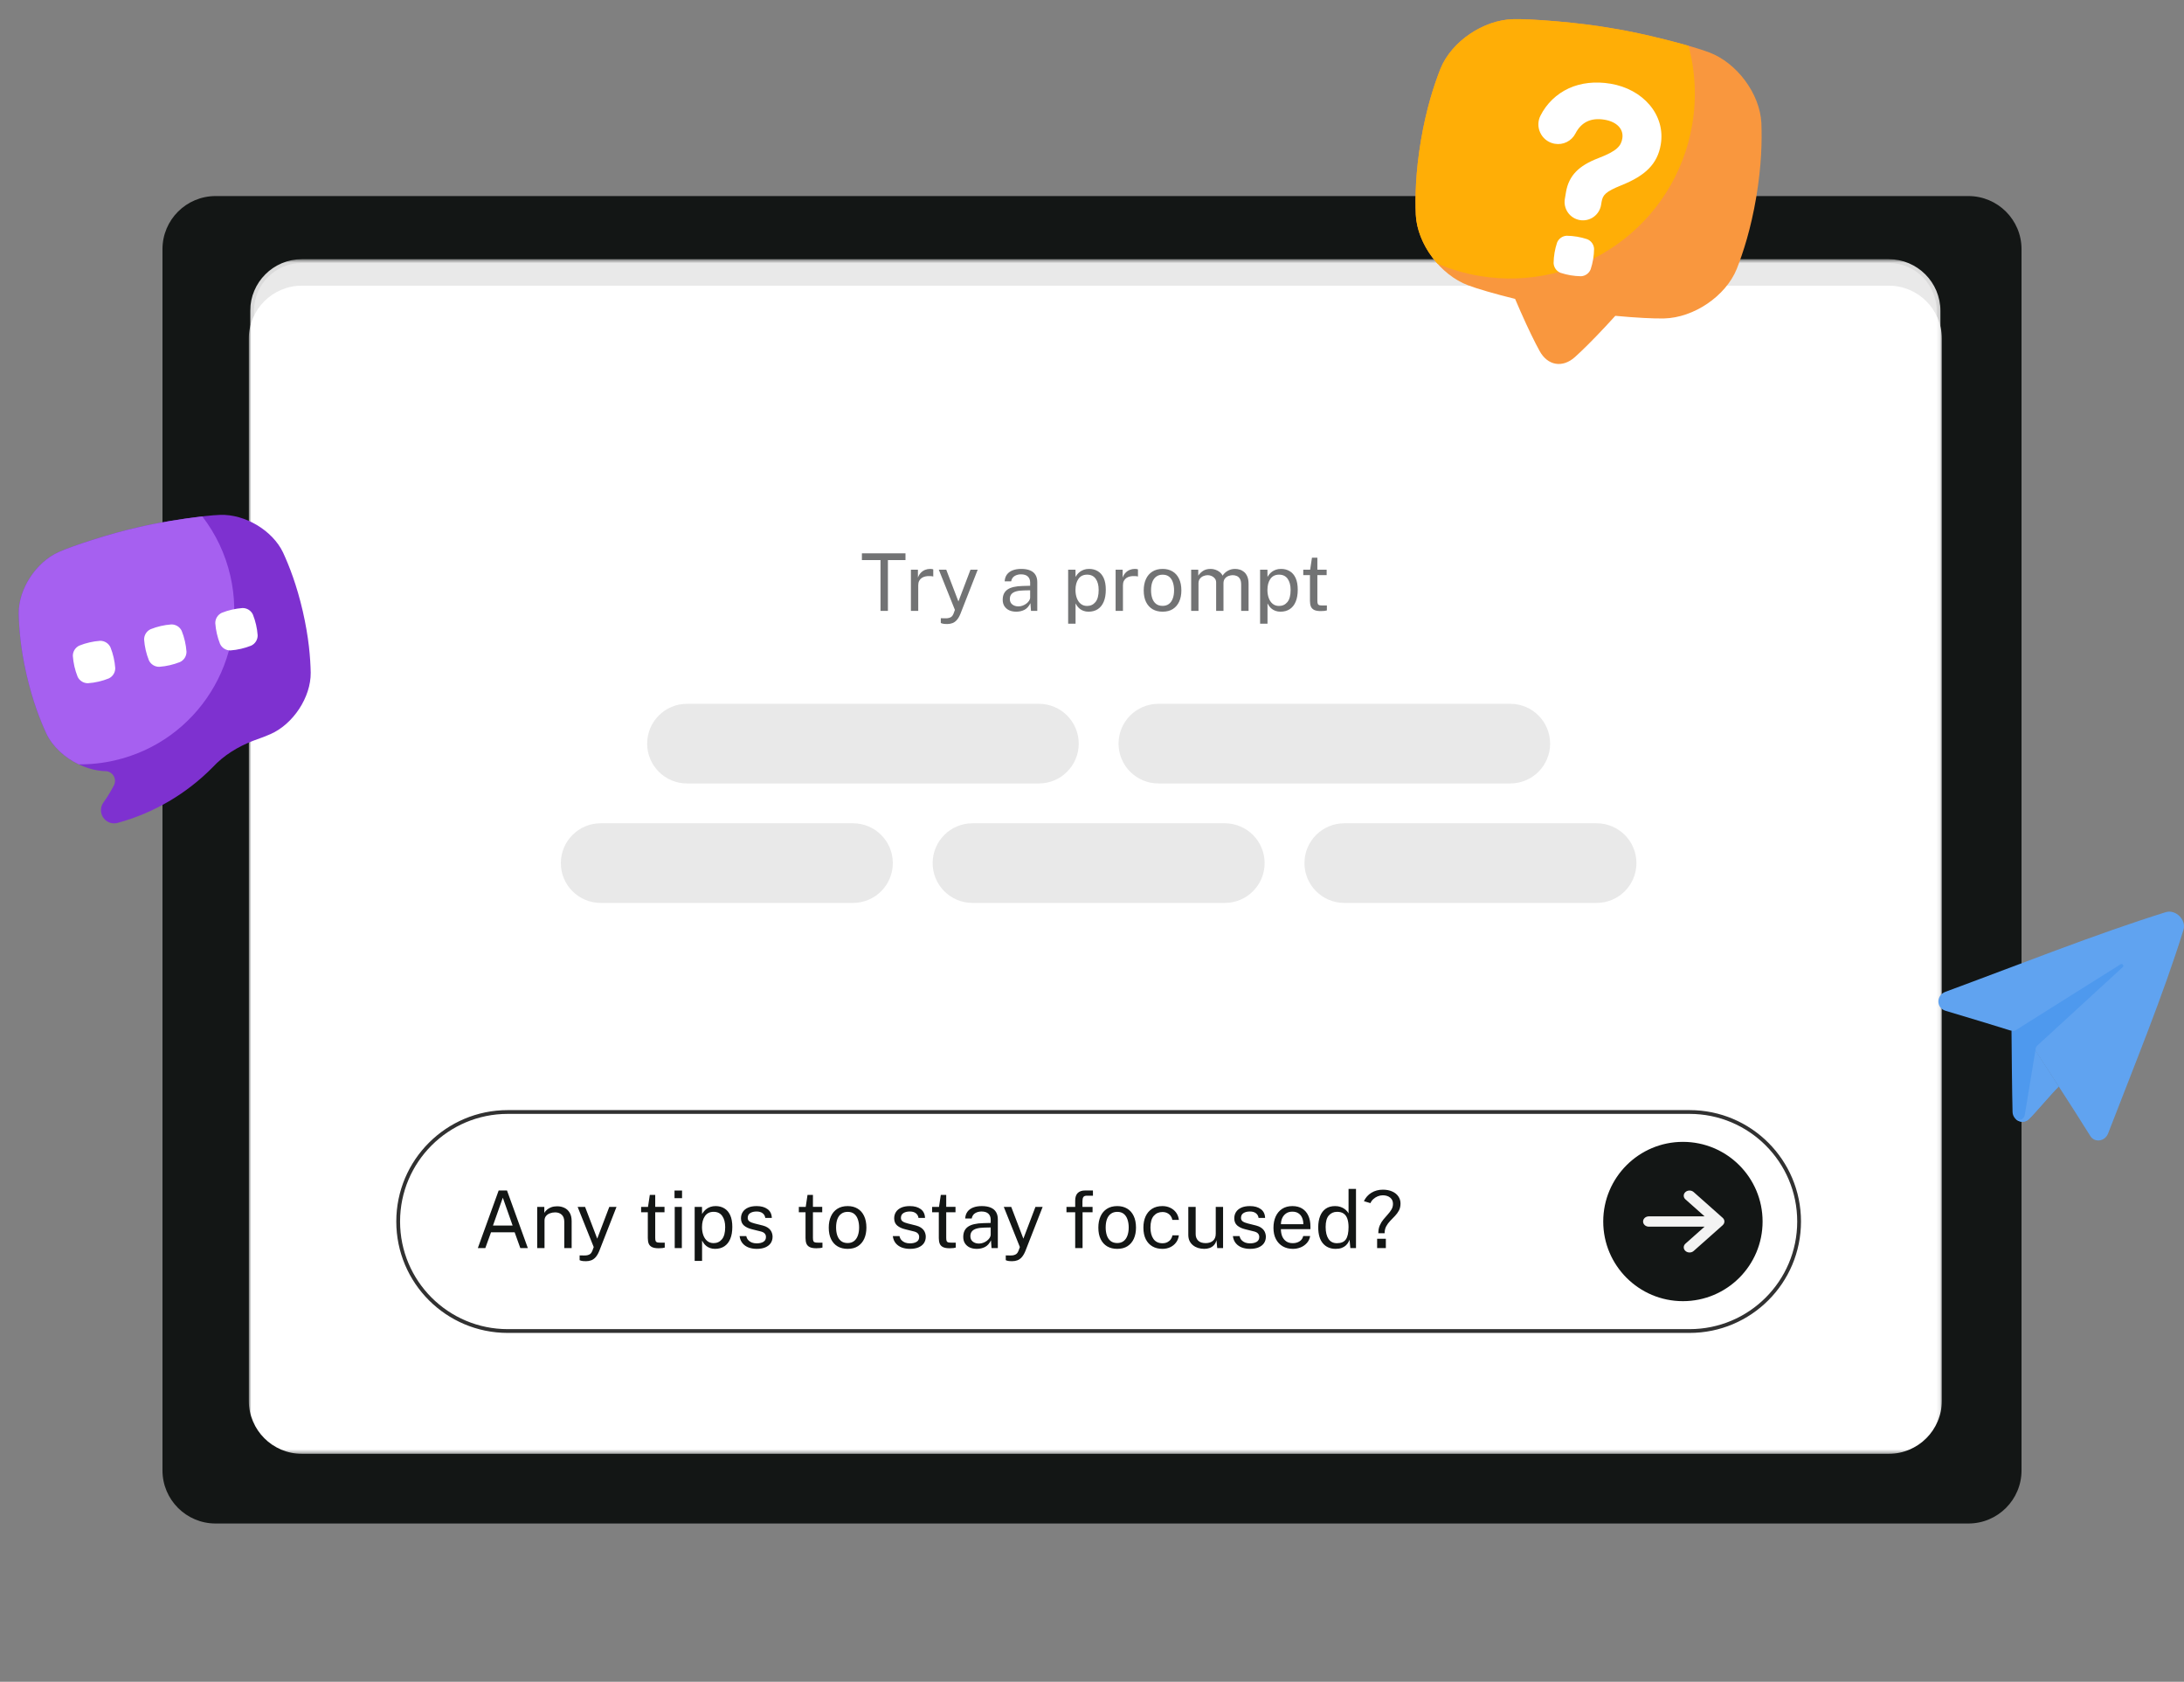 <svg width="578" height="445" viewBox="0 0 578 445" fill="none" xmlns="http://www.w3.org/2000/svg">
<rect x="0" y="0" width="578" height="445" fill="#808080" stroke="none"/>
<g clip-path="url(#clip0_24006_65)">
<path d="M43 389.072C43 396.831 49.294 403.122 57.057 403.122H520.943C528.706 403.122 535 396.831 535 389.072V65.927C535 58.168 528.706 51.878 520.943 51.878H57.057C49.294 51.878 43 58.168 43 65.927V389.072Z" fill="#131615"/>
<mask id="mask0_24006_65" style="mask-type:luminance" maskUnits="userSpaceOnUse" x="65" y="68" width="449" height="317">
<path d="M503.371 68.562H76.386C70.563 68.562 65.843 73.28 65.843 79.1V374.144C65.843 379.964 70.563 384.682 76.386 384.682H503.371C509.194 384.682 513.914 379.964 513.914 374.144V79.1C513.914 73.28 509.194 68.562 503.371 68.562Z" fill="white"/>
</mask>
<g mask="url(#mask0_24006_65)">
<path d="M79.9 69.08H499.857C507.135 69.08 513.036 74.977 513.036 82.252V308.804C513.036 316.078 507.135 321.976 499.857 321.976H79.9C72.622 321.976 66.722 316.078 66.722 308.804V82.252C66.722 74.977 72.622 69.08 79.9 69.08Z" fill="#E9E9E9" stroke="#DBDBDB"/>
<path d="M65.843 89.637C65.843 81.877 72.136 75.587 79.9 75.587H499.857C507.62 75.587 513.914 81.877 513.914 89.637V370.632C513.914 378.391 507.62 384.682 499.857 384.682H79.9C72.136 384.682 65.843 378.391 65.843 370.632V89.637Z" fill="white"/>
<path d="M134.372 294.236H447.143C463.156 294.236 476.136 307.21 476.136 323.214C476.136 339.218 463.156 352.192 447.143 352.192H134.372C118.359 352.192 105.379 339.218 105.379 323.214C105.379 307.21 118.359 294.236 134.372 294.236Z" fill="white"/>
<path d="M134.372 294.236H447.143C463.156 294.236 476.136 307.21 476.136 323.214C476.136 339.218 463.156 352.192 447.143 352.192H134.372C118.359 352.192 105.379 339.218 105.379 323.214C105.379 307.21 118.359 294.236 134.372 294.236Z" stroke="#313131"/>
<path d="M126.461 330.239L131.975 315.002H134.178L139.692 330.239H137.7L136.203 326.066H129.951L128.443 330.239H126.461ZM130.467 324.275H135.665L133.071 316.909L130.467 324.275ZM142.169 330.239V319.343H144.056V320.924C144.232 320.622 144.474 320.337 144.784 320.07C145.1 319.803 145.479 319.589 145.922 319.427C146.372 319.266 146.889 319.185 147.472 319.185C148.161 319.185 148.793 319.322 149.37 319.596C149.953 319.87 150.417 320.299 150.761 320.882C151.113 321.458 151.288 322.202 151.288 323.116V330.239H149.338V323.305C149.338 322.455 149.113 321.826 148.663 321.419C148.221 321.005 147.644 320.797 146.934 320.797C146.442 320.797 145.982 320.878 145.553 321.04C145.124 321.194 144.777 321.433 144.509 321.756C144.242 322.072 144.109 322.473 144.109 322.957V330.239H142.169ZM155.074 333.716C154.435 333.716 153.996 333.67 153.757 333.579C153.518 333.488 153.398 333.442 153.398 333.442V332.178L154.516 332.199C154.916 332.213 155.25 332.185 155.517 332.114C155.784 332.044 155.999 331.949 156.16 331.83C156.322 331.71 156.445 331.577 156.529 331.429C156.621 331.282 156.695 331.141 156.751 331.008L157.13 329.975L152.871 319.343H154.842L158.058 327.752L161.253 319.343H163.161L158.575 331.061C158.286 331.749 157.967 332.287 157.615 332.673C157.271 333.059 156.884 333.33 156.456 333.484C156.034 333.639 155.573 333.716 155.074 333.716ZM174.313 330.291C173.561 330.291 172.978 330.19 172.563 329.986C172.149 329.782 171.857 329.48 171.688 329.08C171.527 328.679 171.446 328.188 171.446 327.604V320.766H169.675V319.343H171.498L171.973 316.171H173.407V319.333H175.863V320.766H173.407V327.541C173.407 327.928 173.445 328.212 173.523 328.395C173.607 328.57 173.744 328.683 173.934 328.732C174.124 328.781 174.391 328.806 174.735 328.806H175.926V330.112C175.793 330.161 175.589 330.204 175.315 330.239C175.048 330.274 174.714 330.291 174.313 330.291ZM178.566 330.239V319.343H180.453V330.239H178.566ZM178.513 317.036V315.012H180.506V317.036H178.513ZM183.846 333.632V319.343H185.786L185.807 321.24C185.934 321.015 186.095 320.78 186.292 320.534C186.496 320.288 186.742 320.06 187.03 319.849C187.325 319.638 187.666 319.466 188.053 319.333C188.446 319.199 188.893 319.132 189.392 319.132C190.263 319.132 191.029 319.333 191.69 319.733C192.358 320.126 192.878 320.731 193.25 321.545C193.623 322.36 193.809 323.393 193.809 324.643C193.809 325.894 193.626 326.951 193.261 327.815C192.903 328.672 192.382 329.326 191.701 329.775C191.019 330.225 190.197 330.45 189.234 330.45C188.749 330.45 188.316 330.379 187.937 330.239C187.564 330.105 187.238 329.93 186.956 329.712C186.682 329.487 186.45 329.248 186.261 328.995C186.078 328.742 185.927 328.5 185.807 328.268V333.632H183.846ZM188.865 328.932C189.764 328.932 190.499 328.591 191.068 327.91C191.637 327.222 191.922 326.154 191.922 324.707C191.922 323.463 191.662 322.476 191.142 321.746C190.622 321.015 189.863 320.65 188.865 320.65C187.853 320.65 187.086 321.026 186.566 321.777C186.046 322.522 185.786 323.498 185.786 324.707C185.786 325.486 185.902 326.196 186.134 326.835C186.366 327.474 186.71 327.984 187.167 328.363C187.624 328.742 188.19 328.932 188.865 328.932ZM200.267 330.45C199.508 330.45 198.802 330.334 198.148 330.102C197.502 329.863 196.964 329.494 196.535 328.995C196.106 328.49 195.839 327.847 195.734 327.067H197.505C197.596 327.496 197.772 327.854 198.032 328.142C198.292 328.423 198.612 328.637 198.992 328.785C199.378 328.925 199.8 328.995 200.257 328.995C200.995 328.995 201.589 328.858 202.038 328.584C202.488 328.31 202.713 327.889 202.713 327.32C202.713 326.92 202.594 326.6 202.355 326.361C202.123 326.115 201.757 325.936 201.258 325.824L199.002 325.265C198.124 325.054 197.421 324.724 196.894 324.275C196.373 323.825 196.11 323.196 196.103 322.388C196.103 321.749 196.257 321.187 196.567 320.703C196.876 320.218 197.336 319.835 197.948 319.554C198.566 319.273 199.336 319.132 200.257 319.132C201.445 319.132 202.4 319.399 203.124 319.933C203.848 320.46 204.228 321.236 204.263 322.262H202.534C202.464 321.742 202.232 321.331 201.838 321.029C201.445 320.72 200.91 320.566 200.236 320.566C199.547 320.566 198.981 320.706 198.538 320.987C198.102 321.261 197.885 321.69 197.885 322.273C197.885 322.659 198.039 322.964 198.348 323.189C198.665 323.407 199.122 323.59 199.719 323.737L201.912 324.285C202.411 324.419 202.826 324.594 203.156 324.812C203.486 325.03 203.746 325.272 203.936 325.539C204.126 325.806 204.259 326.087 204.337 326.382C204.421 326.67 204.463 326.948 204.463 327.215C204.463 327.882 204.298 328.458 203.968 328.943C203.637 329.42 203.16 329.793 202.534 330.06C201.908 330.32 201.153 330.45 200.267 330.45ZM216.052 330.291C215.3 330.291 214.717 330.19 214.302 329.986C213.888 329.782 213.596 329.48 213.427 329.08C213.266 328.679 213.185 328.188 213.185 327.604V320.766H211.414V319.343H213.237L213.712 316.171H215.146V319.333H217.602V320.766H215.146V327.541C215.146 327.928 215.184 328.212 215.262 328.395C215.346 328.57 215.483 328.683 215.673 328.732C215.863 328.781 216.13 328.806 216.474 328.806H217.665V330.112C217.532 330.161 217.328 330.204 217.054 330.239C216.787 330.274 216.453 330.291 216.052 330.291ZM224.329 330.45C223.323 330.45 222.445 330.235 221.693 329.807C220.948 329.371 220.368 328.735 219.953 327.899C219.539 327.064 219.331 326.041 219.331 324.833C219.331 323.695 219.524 322.698 219.911 321.841C220.298 320.984 220.863 320.32 221.608 319.849C222.353 319.371 223.264 319.132 224.339 319.132C225.344 319.132 226.216 319.354 226.954 319.796C227.692 320.232 228.265 320.875 228.672 321.725C229.087 322.575 229.294 323.611 229.294 324.833C229.294 325.943 229.104 326.92 228.725 327.762C228.345 328.605 227.787 329.266 227.049 329.744C226.318 330.214 225.411 330.45 224.329 330.45ZM224.339 328.911C224.986 328.911 225.534 328.746 225.984 328.416C226.434 328.086 226.774 327.611 227.006 326.993C227.245 326.375 227.365 325.641 227.365 324.791C227.365 324.011 227.259 323.312 227.049 322.694C226.845 322.069 226.521 321.574 226.079 321.208C225.636 320.843 225.056 320.66 224.339 320.66C223.678 320.66 223.12 320.825 222.663 321.156C222.206 321.479 221.858 321.949 221.619 322.568C221.387 323.186 221.271 323.927 221.271 324.791C221.271 325.557 221.373 326.252 221.577 326.877C221.788 327.503 222.118 327.998 222.568 328.363C223.025 328.728 223.615 328.911 224.339 328.911ZM240.812 330.45C240.053 330.45 239.347 330.334 238.693 330.102C238.047 329.863 237.509 329.494 237.08 328.995C236.651 328.49 236.384 327.847 236.279 327.067H238.05C238.141 327.496 238.317 327.854 238.577 328.142C238.837 328.423 239.157 328.637 239.537 328.785C239.923 328.925 240.345 328.995 240.802 328.995C241.54 328.995 242.134 328.858 242.583 328.584C243.033 328.31 243.258 327.889 243.258 327.32C243.258 326.92 243.139 326.6 242.9 326.361C242.668 326.115 242.302 325.936 241.803 325.824L239.547 325.265C238.669 325.054 237.966 324.724 237.439 324.275C236.918 323.825 236.655 323.196 236.648 322.388C236.648 321.749 236.802 321.187 237.112 320.703C237.421 320.218 237.881 319.835 238.493 319.554C239.111 319.273 239.881 319.132 240.802 319.132C241.99 319.132 242.945 319.399 243.669 319.933C244.393 320.46 244.773 321.236 244.808 322.262H243.079C243.009 321.742 242.777 321.331 242.383 321.029C241.99 320.72 241.455 320.566 240.781 320.566C240.092 320.566 239.526 320.706 239.083 320.987C238.647 321.261 238.43 321.69 238.43 322.273C238.43 322.659 238.584 322.964 238.893 323.189C239.21 323.407 239.667 323.59 240.264 323.737L242.457 324.285C242.956 324.419 243.371 324.594 243.701 324.812C244.031 325.03 244.291 325.272 244.481 325.539C244.671 325.806 244.804 326.087 244.882 326.382C244.966 326.67 245.008 326.948 245.008 327.215C245.008 327.882 244.843 328.458 244.513 328.943C244.182 329.42 243.705 329.793 243.079 330.06C242.453 330.32 241.698 330.45 240.812 330.45ZM251.325 330.291C250.573 330.291 249.99 330.19 249.575 329.986C249.16 329.782 248.869 329.48 248.7 329.08C248.538 328.679 248.458 328.188 248.458 327.604V320.766H246.686V319.343H248.51L248.985 316.171H250.419V319.333H252.875V320.766H250.419V327.541C250.419 327.928 250.457 328.212 250.535 328.395C250.619 328.57 250.756 328.683 250.946 328.732C251.135 328.781 251.403 328.806 251.747 328.806H252.938V330.112C252.805 330.161 252.601 330.204 252.327 330.239C252.06 330.274 251.726 330.291 251.325 330.291ZM258.521 330.45C257.811 330.45 257.185 330.327 256.644 330.081C256.11 329.828 255.688 329.466 255.379 328.995C255.077 328.525 254.926 327.956 254.926 327.288C254.926 326.08 255.347 325.181 256.191 324.591C257.034 324.001 258.387 323.685 260.25 323.642L262.19 323.59V322.736C262.19 322.069 261.989 321.542 261.589 321.156C261.188 320.762 260.57 320.566 259.733 320.566C259.108 320.573 258.556 320.72 258.078 321.008C257.6 321.296 257.294 321.767 257.161 322.42H255.442C255.484 321.711 255.681 321.113 256.033 320.629C256.391 320.137 256.894 319.765 257.54 319.512C258.187 319.259 258.95 319.132 259.828 319.132C260.777 319.132 261.564 319.266 262.19 319.533C262.822 319.8 263.293 320.193 263.602 320.713C263.919 321.233 264.077 321.872 264.077 322.631V330.239H262.411L262.263 328.195C261.849 329.045 261.315 329.635 260.661 329.965C260.014 330.288 259.301 330.45 258.521 330.45ZM259.101 329.048C259.473 329.048 259.839 328.981 260.197 328.848C260.563 328.714 260.893 328.535 261.188 328.31C261.49 328.079 261.733 327.822 261.916 327.541C262.098 327.253 262.19 326.958 262.19 326.656V324.791L260.577 324.823C259.74 324.837 259.044 324.921 258.489 325.075C257.934 325.23 257.516 325.472 257.235 325.803C256.953 326.133 256.813 326.565 256.813 327.099C256.813 327.71 257.027 328.188 257.456 328.532C257.885 328.876 258.433 329.048 259.101 329.048ZM267.855 333.716C267.215 333.716 266.776 333.67 266.537 333.579C266.298 333.488 266.178 333.442 266.178 333.442V332.178L267.296 332.199C267.697 332.213 268.03 332.185 268.298 332.114C268.565 332.044 268.779 331.949 268.941 331.83C269.102 331.71 269.225 331.577 269.31 331.429C269.401 331.282 269.475 331.141 269.531 331.008L269.911 329.975L265.651 319.343H267.623L270.838 327.752L274.033 319.343H275.941L271.355 331.061C271.067 331.749 270.747 332.287 270.396 332.673C270.051 333.059 269.665 333.33 269.236 333.484C268.814 333.639 268.354 333.716 267.855 333.716ZM284.553 330.239V320.766H282.244V319.343H284.553V317.657C284.553 316.793 284.771 316.136 285.206 315.687C285.649 315.23 286.31 315.002 287.189 315.002H289.244L289.255 316.382H287.631C287.182 316.382 286.876 316.502 286.714 316.74C286.552 316.979 286.472 317.341 286.472 317.826V319.343H289.15V320.766H286.503V330.239H284.553ZM295.677 330.45C294.672 330.45 293.794 330.235 293.042 329.807C292.297 329.371 291.717 328.735 291.302 327.899C290.887 327.064 290.68 326.041 290.68 324.833C290.68 323.695 290.873 322.698 291.26 321.841C291.646 320.984 292.212 320.32 292.957 319.849C293.702 319.371 294.612 319.132 295.688 319.132C296.693 319.132 297.564 319.354 298.302 319.796C299.04 320.232 299.613 320.875 300.021 321.725C300.436 322.575 300.643 323.611 300.643 324.833C300.643 325.943 300.453 326.92 300.074 327.762C299.694 328.605 299.135 329.266 298.397 329.744C297.666 330.214 296.76 330.45 295.677 330.45ZM295.688 328.911C296.334 328.911 296.883 328.746 297.333 328.416C297.782 328.086 298.123 327.611 298.355 326.993C298.594 326.375 298.714 325.641 298.714 324.791C298.714 324.011 298.608 323.312 298.397 322.694C298.194 322.069 297.87 321.574 297.427 321.208C296.985 320.843 296.405 320.66 295.688 320.66C295.027 320.66 294.468 320.825 294.012 321.156C293.555 321.479 293.207 321.949 292.968 322.568C292.736 323.186 292.62 323.927 292.62 324.791C292.62 325.557 292.722 326.252 292.926 326.877C293.136 327.503 293.467 327.998 293.917 328.363C294.374 328.728 294.964 328.911 295.688 328.911ZM307.622 330.45C306.638 330.45 305.767 330.235 305.008 329.807C304.256 329.378 303.665 328.746 303.237 327.91C302.815 327.074 302.604 326.048 302.604 324.833C302.604 323.695 302.797 322.701 303.184 321.851C303.577 320.994 304.147 320.327 304.892 319.849C305.644 319.371 306.554 319.132 307.622 319.132C308.403 319.132 309.102 319.283 309.72 319.586C310.346 319.881 310.859 320.302 311.26 320.85C311.66 321.398 311.906 322.044 311.998 322.789H310.269C310.205 322.41 310.058 322.062 309.826 321.746C309.601 321.43 309.302 321.177 308.93 320.987C308.564 320.797 308.132 320.703 307.633 320.703C306.698 320.703 305.936 321.04 305.345 321.714C304.762 322.388 304.47 323.421 304.47 324.812C304.47 326.07 304.737 327.078 305.271 327.836C305.812 328.588 306.607 328.964 307.654 328.964C308.153 328.964 308.589 328.869 308.961 328.679C309.334 328.483 309.633 328.226 309.857 327.91C310.082 327.587 310.226 327.243 310.29 326.877H311.987C311.896 327.608 311.646 328.24 311.239 328.774C310.838 329.308 310.325 329.722 309.699 330.017C309.081 330.305 308.388 330.45 307.622 330.45ZM318.671 330.45C318.102 330.442 317.564 330.362 317.058 330.207C316.559 330.046 316.116 329.81 315.73 329.501C315.343 329.192 315.038 328.809 314.813 328.353C314.595 327.889 314.486 327.352 314.486 326.74V319.343H316.436V326.54C316.436 327.25 316.654 327.826 317.09 328.268C317.533 328.711 318.197 328.932 319.082 328.932C319.884 328.932 320.527 328.725 321.012 328.31C321.504 327.889 321.75 327.264 321.75 326.435V319.343H323.69V330.239H322.14L321.94 328.152C321.806 328.7 321.578 329.143 321.254 329.48C320.938 329.817 320.555 330.067 320.105 330.228C319.662 330.383 319.184 330.457 318.671 330.45ZM330.817 330.45C330.058 330.45 329.351 330.334 328.698 330.102C328.051 329.863 327.513 329.494 327.084 328.995C326.656 328.49 326.389 327.847 326.283 327.067H328.054C328.146 327.496 328.322 327.854 328.582 328.142C328.842 328.423 329.161 328.637 329.541 328.785C329.928 328.925 330.349 328.995 330.806 328.995C331.544 328.995 332.138 328.858 332.588 328.584C333.038 328.31 333.263 327.889 333.263 327.32C333.263 326.92 333.143 326.6 332.904 326.361C332.672 326.115 332.307 325.936 331.808 325.824L329.551 325.265C328.673 325.054 327.97 324.724 327.443 324.275C326.923 323.825 326.659 323.196 326.652 322.388C326.652 321.749 326.807 321.187 327.116 320.703C327.425 320.218 327.886 319.835 328.497 319.554C329.116 319.273 329.885 319.132 330.806 319.132C331.994 319.132 332.95 319.399 333.674 319.933C334.398 320.46 334.777 321.236 334.812 322.262H333.083C333.013 321.742 332.781 321.331 332.388 321.029C331.994 320.72 331.46 320.566 330.785 320.566C330.096 320.566 329.53 320.706 329.088 320.987C328.652 321.261 328.434 321.69 328.434 322.273C328.434 322.659 328.589 322.964 328.898 323.189C329.214 323.407 329.671 323.59 330.268 323.737L332.461 324.285C332.96 324.419 333.375 324.594 333.705 324.812C334.036 325.03 334.296 325.272 334.486 325.539C334.675 325.806 334.809 326.087 334.886 326.382C334.971 326.67 335.013 326.948 335.013 327.215C335.013 327.882 334.848 328.458 334.517 328.943C334.187 329.42 333.709 329.793 333.083 330.06C332.458 330.32 331.702 330.45 330.817 330.45ZM342.17 330.45C341.157 330.45 340.265 330.228 339.492 329.786C338.719 329.343 338.114 328.707 337.678 327.878C337.243 327.049 337.025 326.055 337.025 324.896C337.025 323.751 337.221 322.747 337.615 321.883C338.009 321.019 338.578 320.344 339.323 319.86C340.075 319.375 340.978 319.132 342.032 319.132C343.059 319.132 343.927 319.354 344.637 319.796C345.346 320.239 345.884 320.864 346.25 321.672C346.622 322.473 346.808 323.425 346.808 324.528V325.244H338.996C338.996 325.933 339.109 326.558 339.334 327.12C339.565 327.675 339.913 328.117 340.377 328.447C340.841 328.778 341.428 328.943 342.138 328.943C342.834 328.943 343.431 328.781 343.93 328.458C344.436 328.135 344.76 327.668 344.9 327.057H346.735C346.608 327.794 346.313 328.416 345.849 328.922C345.392 329.427 344.84 329.81 344.194 330.07C343.554 330.323 342.879 330.45 342.17 330.45ZM339.007 323.927H344.932C344.932 323.302 344.826 322.74 344.615 322.241C344.405 321.735 344.081 321.338 343.646 321.05C343.217 320.755 342.676 320.608 342.022 320.608C341.34 320.608 340.774 320.773 340.325 321.103C339.875 321.426 339.541 321.844 339.323 322.357C339.105 322.863 339 323.386 339.007 323.927ZM353.48 330.45C352.061 330.45 350.936 329.965 350.107 328.995C349.284 328.026 348.873 326.61 348.873 324.749C348.873 323.618 349.038 322.631 349.369 321.788C349.699 320.945 350.194 320.292 350.855 319.828C351.516 319.364 352.338 319.132 353.322 319.132C353.849 319.132 354.313 319.199 354.714 319.333C355.114 319.466 355.462 319.635 355.758 319.838C356.053 320.042 356.292 320.253 356.474 320.471C356.664 320.688 356.805 320.889 356.896 321.071V314.58H358.868V330.239H357.371L357.16 328.005C357.089 328.216 356.977 328.461 356.822 328.742C356.668 329.016 356.45 329.287 356.169 329.554C355.895 329.814 355.536 330.028 355.093 330.197C354.651 330.365 354.113 330.45 353.48 330.45ZM353.828 328.953C354.925 328.953 355.708 328.62 356.179 327.952C356.657 327.278 356.896 326.178 356.896 324.654C356.889 323.804 356.784 323.08 356.58 322.483C356.376 321.886 356.053 321.433 355.61 321.124C355.174 320.808 354.591 320.65 353.86 320.65C352.967 320.65 352.24 320.969 351.677 321.609C351.115 322.248 350.834 323.263 350.834 324.654C350.834 326.017 351.087 327.074 351.593 327.826C352.099 328.577 352.844 328.953 353.828 328.953ZM364.775 326.319C364.775 325.518 364.905 324.826 365.165 324.243C365.425 323.653 365.749 323.126 366.135 322.662C366.522 322.192 366.905 321.749 367.284 321.335C367.671 320.913 367.994 320.481 368.254 320.039C368.521 319.589 368.655 319.087 368.655 318.532C368.655 317.836 368.405 317.288 367.906 316.888C367.407 316.481 366.757 316.277 365.956 316.277C365.499 316.277 365.049 316.368 364.606 316.551C364.171 316.733 363.781 316.983 363.436 317.299C363.099 317.608 362.853 317.959 362.698 318.353L360.959 317.836C361.408 316.881 362.073 316.136 362.951 315.602C363.837 315.062 364.845 314.791 365.977 314.791C366.919 314.791 367.741 314.949 368.444 315.265C369.147 315.574 369.688 316.006 370.068 316.561C370.454 317.109 370.648 317.738 370.648 318.448C370.648 319.164 370.507 319.786 370.226 320.313C369.945 320.832 369.593 321.31 369.172 321.746C368.757 322.181 368.339 322.617 367.917 323.052C367.502 323.481 367.151 323.959 366.863 324.485C366.582 325.005 366.441 325.616 366.441 326.319H364.775ZM364.459 330.239V327.784H366.768V330.239H364.459Z" fill="#131615"/>
<path d="M424.3 323.214C424.3 311.576 433.741 302.139 445.386 302.139C457.031 302.139 466.472 311.576 466.472 323.214C466.472 334.853 457.031 344.289 445.386 344.289C433.741 344.289 424.3 334.853 424.3 323.214Z" fill="#131615"/>
<path d="M455.917 324.178C456.518 323.644 456.518 322.778 455.917 322.246L448.229 315.418C447.628 314.884 446.653 314.884 446.052 315.418C445.453 315.952 445.453 316.818 446.052 317.352L451.121 321.849H436.38C435.53 321.849 434.843 322.459 434.843 323.214C434.843 323.969 435.53 324.58 436.38 324.58H451.116L446.057 329.076C445.456 329.61 445.456 330.476 446.057 331.01C446.658 331.544 447.633 331.544 448.234 331.01L455.922 324.183L455.917 324.178Z" fill="#F3F3F3"/>
<path d="M233.028 161.642V148.196H228.104V146.405H239.638V148.196H234.989V161.642H233.028ZM241.074 161.642V150.746H242.93V152.843C243.112 152.323 243.369 151.895 243.699 151.558C244.029 151.213 244.406 150.957 244.827 150.788C245.256 150.62 245.699 150.535 246.156 150.535C246.317 150.535 246.475 150.546 246.63 150.567C246.785 150.588 246.904 150.623 246.989 150.672V152.559C246.883 152.509 246.746 152.478 246.577 152.464C246.416 152.443 246.279 152.432 246.166 152.432C245.73 152.404 245.323 152.432 244.943 152.516C244.564 152.594 244.23 152.731 243.942 152.927C243.653 153.124 243.425 153.384 243.256 153.707C243.095 154.023 243.014 154.41 243.014 154.866V161.642H241.074ZM250.663 165.119C250.023 165.119 249.584 165.073 249.345 164.982C249.106 164.891 248.986 164.845 248.986 164.845V163.581L250.104 163.602C250.505 163.616 250.838 163.588 251.105 163.517C251.373 163.447 251.587 163.352 251.749 163.233C251.91 163.113 252.033 162.98 252.118 162.832C252.209 162.685 252.283 162.544 252.339 162.411L252.719 161.378L248.459 150.746H250.431L253.646 159.155L256.841 150.746H258.749L254.163 162.464C253.875 163.152 253.555 163.689 253.204 164.076C252.859 164.462 252.473 164.733 252.044 164.887C251.622 165.042 251.162 165.119 250.663 165.119ZM268.963 161.852C268.253 161.852 267.628 161.73 267.087 161.484C266.553 161.231 266.131 160.869 265.822 160.398C265.519 159.928 265.368 159.359 265.368 158.691C265.368 157.483 265.79 156.584 266.633 155.994C267.477 155.404 268.83 155.088 270.692 155.045L272.632 154.993V154.139C272.632 153.472 272.432 152.945 272.031 152.559C271.631 152.165 271.012 151.968 270.176 151.968C269.55 151.976 268.998 152.123 268.521 152.411C268.043 152.699 267.737 153.17 267.603 153.823H265.885C265.927 153.114 266.124 152.516 266.475 152.032C266.834 151.54 267.336 151.168 267.983 150.915C268.629 150.662 269.392 150.535 270.271 150.535C271.22 150.535 272.007 150.669 272.632 150.936C273.265 151.203 273.736 151.596 274.045 152.116C274.361 152.636 274.519 153.275 274.519 154.034V161.642H272.854L272.706 159.597C272.291 160.448 271.757 161.038 271.104 161.368C270.457 161.691 269.744 161.852 268.963 161.852ZM269.543 160.451C269.916 160.451 270.281 160.384 270.64 160.251C271.005 160.117 271.335 159.938 271.631 159.713C271.933 159.482 272.175 159.225 272.358 158.944C272.541 158.656 272.632 158.361 272.632 158.059V156.194L271.019 156.226C270.183 156.24 269.487 156.324 268.932 156.478C268.376 156.633 267.958 156.875 267.677 157.206C267.396 157.536 267.255 157.968 267.255 158.502C267.255 159.113 267.47 159.59 267.898 159.935C268.327 160.279 268.875 160.451 269.543 160.451ZM282.688 165.035V150.746H284.628L284.649 152.643C284.776 152.418 284.938 152.183 285.134 151.937C285.338 151.691 285.584 151.463 285.872 151.252C286.168 151.041 286.508 150.869 286.895 150.736C287.289 150.602 287.735 150.535 288.234 150.535C289.105 150.535 289.872 150.736 290.532 151.136C291.2 151.529 291.72 152.134 292.093 152.948C292.465 153.763 292.651 154.796 292.651 156.046C292.651 157.297 292.469 158.354 292.103 159.218C291.745 160.075 291.225 160.729 290.543 161.178C289.861 161.628 289.039 161.852 288.076 161.852C287.591 161.852 287.159 161.782 286.779 161.642C286.406 161.508 286.08 161.333 285.799 161.115C285.524 160.89 285.292 160.651 285.103 160.398C284.92 160.145 284.769 159.903 284.649 159.671V165.035H282.688ZM287.707 160.335C288.606 160.335 289.341 159.994 289.91 159.313C290.48 158.625 290.764 157.557 290.764 156.11C290.764 154.866 290.504 153.879 289.984 153.149C289.464 152.418 288.705 152.053 287.707 152.053C286.695 152.053 285.929 152.429 285.408 153.18C284.888 153.925 284.628 154.901 284.628 156.11C284.628 156.889 284.744 157.599 284.976 158.238C285.208 158.877 285.553 159.387 286.009 159.766C286.466 160.145 287.032 160.335 287.707 160.335ZM295.25 161.642V150.746H297.106V152.843C297.288 152.323 297.545 151.895 297.875 151.558C298.206 151.213 298.582 150.957 299.003 150.788C299.432 150.62 299.875 150.535 300.332 150.535C300.494 150.535 300.652 150.546 300.806 150.567C300.961 150.588 301.08 150.623 301.165 150.672V152.559C301.059 152.509 300.922 152.478 300.754 152.464C300.592 152.443 300.455 152.432 300.342 152.432C299.907 152.404 299.499 152.432 299.119 152.516C298.74 152.594 298.406 152.731 298.118 152.927C297.83 153.124 297.601 153.384 297.433 153.707C297.271 154.023 297.19 154.41 297.19 154.866V161.642H295.25ZM307.685 161.852C306.68 161.852 305.802 161.638 305.05 161.21C304.305 160.774 303.725 160.138 303.31 159.302C302.896 158.466 302.688 157.444 302.688 156.236C302.688 155.098 302.881 154.101 303.268 153.243C303.655 152.386 304.22 151.723 304.965 151.252C305.71 150.774 306.621 150.535 307.696 150.535C308.701 150.535 309.573 150.757 310.311 151.199C311.049 151.635 311.621 152.278 312.029 153.128C312.444 153.978 312.651 155.014 312.651 156.236C312.651 157.346 312.461 158.322 312.082 159.165C311.702 160.008 311.144 160.669 310.406 161.146C309.675 161.617 308.768 161.852 307.685 161.852ZM307.696 160.314C308.343 160.314 308.891 160.149 309.341 159.819C309.791 159.489 310.131 159.014 310.363 158.396C310.602 157.778 310.722 157.044 310.722 156.194C310.722 155.414 310.616 154.715 310.406 154.097C310.202 153.472 309.878 152.977 309.436 152.611C308.993 152.246 308.413 152.063 307.696 152.063C307.035 152.063 306.477 152.228 306.02 152.559C305.563 152.882 305.215 153.352 304.976 153.971C304.744 154.589 304.628 155.33 304.628 156.194C304.628 156.96 304.73 157.655 304.934 158.28C305.145 158.906 305.475 159.401 305.925 159.766C306.382 160.131 306.972 160.314 307.696 160.314ZM315.245 161.642V150.746H317.121V152.327C317.424 151.849 317.838 151.431 318.365 151.073C318.893 150.715 319.578 150.535 320.421 150.535C320.815 150.535 321.215 150.602 321.623 150.736C322.038 150.869 322.417 151.069 322.762 151.336C323.106 151.603 323.373 151.93 323.563 152.316C323.9 151.782 324.357 151.354 324.934 151.031C325.51 150.7 326.16 150.535 326.884 150.535C327.264 150.535 327.661 150.595 328.075 150.715C328.49 150.827 328.873 151.031 329.225 151.326C329.583 151.614 329.875 152.018 330.1 152.538C330.325 153.05 330.437 153.711 330.437 154.519V161.642H328.476V154.708C328.476 154.048 328.371 153.539 328.16 153.18C327.949 152.815 327.671 152.559 327.327 152.411C326.989 152.264 326.627 152.19 326.241 152.19C325.904 152.19 325.545 152.257 325.166 152.39C324.786 152.523 324.463 152.748 324.196 153.064C323.929 153.38 323.795 153.813 323.795 154.36V161.642H321.855V154.139C321.855 153.711 321.739 153.352 321.507 153.064C321.282 152.776 320.998 152.559 320.653 152.411C320.316 152.264 319.978 152.19 319.641 152.19C319.269 152.19 318.893 152.264 318.513 152.411C318.141 152.559 317.824 152.794 317.564 153.117C317.311 153.433 317.185 153.848 317.185 154.36V161.642H315.245ZM333.487 165.035V150.746H335.427L335.448 152.643C335.575 152.418 335.737 152.183 335.933 151.937C336.137 151.691 336.383 151.463 336.671 151.252C336.967 151.041 337.307 150.869 337.694 150.736C338.088 150.602 338.534 150.535 339.033 150.535C339.904 150.535 340.671 150.736 341.331 151.136C341.999 151.529 342.519 152.134 342.892 152.948C343.264 153.763 343.45 154.796 343.45 156.046C343.45 157.297 343.268 158.354 342.902 159.218C342.544 160.075 342.024 160.729 341.342 161.178C340.66 161.628 339.838 161.852 338.875 161.852C338.39 161.852 337.958 161.782 337.578 161.642C337.205 161.508 336.879 161.333 336.598 161.115C336.323 160.89 336.091 160.651 335.902 160.398C335.719 160.145 335.568 159.903 335.448 159.671V165.035H333.487ZM338.506 160.335C339.405 160.335 340.14 159.994 340.709 159.313C341.279 158.625 341.563 157.557 341.563 156.11C341.563 154.866 341.303 153.879 340.783 153.149C340.263 152.418 339.504 152.053 338.506 152.053C337.494 152.053 336.728 152.429 336.207 153.18C335.687 153.925 335.427 154.901 335.427 156.11C335.427 156.889 335.543 157.599 335.775 158.238C336.007 158.877 336.352 159.387 336.808 159.766C337.265 160.145 337.831 160.335 338.506 160.335ZM349.551 161.694C348.799 161.694 348.216 161.593 347.801 161.389C347.386 161.185 347.095 160.883 346.926 160.483C346.764 160.082 346.684 159.59 346.684 159.007V152.169H344.912V150.746H346.736L347.211 147.574H348.644V150.736H351.101V152.169H348.644V158.944C348.644 159.331 348.683 159.615 348.76 159.798C348.845 159.973 348.982 160.086 349.172 160.135C349.361 160.184 349.628 160.209 349.973 160.209H351.164V161.515C351.031 161.564 350.827 161.607 350.553 161.642C350.286 161.677 349.952 161.694 349.551 161.694Z" fill="#727374"/>
<path d="M274.943 186.229H181.814C175.992 186.229 171.271 190.946 171.271 196.766C171.271 202.586 175.992 207.303 181.814 207.303H274.943C280.766 207.303 285.486 202.586 285.486 196.766C285.486 190.946 280.766 186.229 274.943 186.229Z" fill="#E9E9E9"/>
<path d="M399.7 186.229H306.571C300.749 186.229 296.028 190.946 296.028 196.766C296.028 202.586 300.749 207.303 306.571 207.303H399.7C405.522 207.303 410.243 202.586 410.243 196.766C410.243 190.946 405.522 186.229 399.7 186.229Z" fill="#E9E9E9"/>
<path d="M225.743 217.841H158.972C153.149 217.841 148.429 222.559 148.429 228.378C148.429 234.198 153.149 238.915 158.972 238.915H225.743C231.566 238.915 236.286 234.198 236.286 228.378C236.286 222.559 231.566 217.841 225.743 217.841Z" fill="#E9E9E9"/>
<path d="M324.142 217.841H257.371C251.548 217.841 246.828 222.559 246.828 228.378C246.828 234.198 251.548 238.915 257.371 238.915H324.142C329.965 238.915 334.685 234.198 334.685 228.378C334.685 222.559 329.965 217.841 324.142 217.841Z" fill="#E9E9E9"/>
<path d="M422.543 217.841H355.771C349.949 217.841 345.229 222.559 345.229 228.378C345.229 234.198 349.949 238.915 355.771 238.915H422.543C428.365 238.915 433.086 234.198 433.086 228.378C433.086 222.559 428.365 217.841 422.543 217.841Z" fill="#E9E9E9"/>
</g>
</g>
<g clip-path="url(#clip1_24006_65)">
<path d="M466.155 32.55C465.759 24.732 459.62 16.594 452.311 13.85C447.861 12.152 435.208 8.844 426.7 7.498C418.223 5.969 405.188 4.932 400.427 5.078C392.621 5.272 384.149 10.941 381.215 18.197C379.484 22.611 377.497 28.679 376.047 37.174C374.626 45.67 374.508 52.055 374.693 56.794C375.089 64.613 381.228 72.751 388.537 75.494C390.939 76.41 395.733 77.797 400.974 79.089C401.415 80.135 401.898 81.251 402.423 82.436C404.518 87.179 406.17 90.516 407.455 92.863C409.59 96.768 413.545 97.436 416.845 94.45C418.83 92.655 421.487 90.047 425.024 86.255C425.909 85.309 426.732 84.414 427.492 83.57C432.868 84.072 437.851 84.337 440.422 84.261C448.226 84.072 456.699 78.403 459.641 71.149C461.364 66.732 463.349 60.665 464.8 52.172C466.212 43.668 466.331 37.288 466.155 32.55Z" fill="#F9973E"/>
<path d="M426.7 7.498C418.223 5.969 405.188 4.932 400.427 5.078C392.621 5.272 384.149 10.941 381.215 18.197C379.484 22.611 377.497 28.679 376.047 37.174C374.626 45.67 374.508 52.055 374.693 56.794C374.926 61.396 377.15 66.109 380.431 69.767C383.979 71.277 387.692 72.364 391.495 73.004C418.122 77.504 443.356 59.565 447.855 32.939C449.033 26.006 448.695 18.9 446.864 12.11C441.054 10.444 432.81 8.466 426.7 7.498Z" fill="#FFAE06"/>
<path d="M420.966 71.267C420.759 71.787 420.407 72.237 419.951 72.561C419.494 72.885 418.954 73.071 418.395 73.095C416.558 73.067 414.736 72.759 412.992 72.182C412.472 71.976 412.022 71.623 411.697 71.167C411.373 70.71 411.188 70.17 411.164 69.611C411.19 67.773 411.498 65.95 412.077 64.206C412.284 63.686 412.636 63.236 413.092 62.912C413.549 62.587 414.089 62.402 414.649 62.379C416.485 62.406 418.307 62.714 420.051 63.291C420.572 63.498 421.022 63.852 421.347 64.31C421.671 64.767 421.855 65.309 421.878 65.87C421.852 67.707 421.544 69.53 420.965 71.274L420.966 71.267ZM436.315 44.661C434.657 46.328 432.36 47.717 429.086 49.03C424.938 50.711 424.176 51.561 423.861 53.424L423.737 54.161C423.641 54.8 423.419 55.413 423.084 55.965C422.749 56.518 422.307 56.997 421.784 57.377C421.261 57.756 420.667 58.027 420.038 58.175C419.409 58.322 418.757 58.342 418.12 58.235C417.483 58.127 416.874 57.894 416.328 57.548C415.782 57.202 415.311 56.751 414.942 56.221C414.573 55.691 414.313 55.092 414.177 54.461C414.042 53.829 414.034 53.176 414.154 52.541L414.442 50.834C414.814 48.637 415.678 46.864 417.085 45.417C418.449 44.015 420.33 42.882 423.008 41.846C427.942 39.964 429.014 38.621 429.346 36.654C429.764 34.182 427.928 32.228 424.661 31.676C421.092 31.073 418.494 32.303 416.939 35.333C416.436 36.307 415.635 37.095 414.653 37.582C413.671 38.069 412.559 38.23 411.479 38.04C411.354 38.019 411.228 37.997 411.107 37.963C410.339 37.777 409.625 37.418 409.017 36.914C408.41 36.409 407.926 35.773 407.602 35.053C407.276 34.344 407.117 33.571 407.136 32.792C407.155 32.012 407.352 31.247 407.713 30.556C409.316 27.398 411.936 24.873 415.151 23.388C418.39 21.899 422.236 21.474 426.269 22.156C430.459 22.863 434.121 24.857 436.581 27.768C439.114 30.764 440.158 34.482 439.523 38.238C439.096 40.822 438.042 42.93 436.315 44.661Z" fill="white"/>
</g>
<g clip-path="url(#clip2_24006_65)">
<path d="M74.914 146.203C72.111 140.313 64.785 136.013 58.283 136.238C54.317 136.353 43.522 137.852 36.544 139.535C29.532 141.068 19.167 144.437 15.551 146.071C9.606 148.716 4.898 155.787 4.96 162.309C5.037 166.261 5.449 171.564 7.049 178.565C8.671 185.558 10.621 190.509 12.278 194.098C14.975 199.767 21.863 203.961 28.174 204.067C28.587 204.118 28.982 204.268 29.324 204.504C29.667 204.74 29.947 205.056 30.141 205.424C30.335 205.792 30.438 206.202 30.439 206.618C30.44 207.034 30.341 207.445 30.149 207.814C29.33 209.383 28.403 210.894 27.377 212.336C26.963 212.911 26.734 213.598 26.72 214.307C26.706 215.015 26.908 215.71 27.299 216.301C27.69 216.892 28.251 217.349 28.909 217.613C29.566 217.877 30.288 217.935 30.979 217.778C31.055 217.761 31.132 217.743 31.207 217.718C40.694 215.115 49.328 210.06 56.243 203.063C59.223 199.843 62.938 197.585 66.993 196.011C68.941 195.328 70.577 194.704 71.632 194.228C77.578 191.587 82.286 184.516 82.231 177.993C82.147 174.042 81.735 168.739 80.135 161.739C78.514 154.742 76.564 149.793 74.914 146.203Z" fill="#7E31D0"/>
<path d="M36.544 139.535C29.532 141.068 19.167 144.437 15.551 146.071C9.606 148.716 4.898 155.787 4.96 162.309C5.036 166.24 5.445 171.507 7.024 178.455L7.074 178.674C8.692 185.611 10.628 190.529 12.278 194.098C13.929 197.566 17.149 200.481 20.845 202.248C24.057 202.275 27.26 201.924 30.39 201.202C52.321 196.153 66.006 174.282 60.957 152.352C59.647 146.64 57.116 141.28 53.536 136.639C48.533 137.214 41.556 138.327 36.544 139.535Z" fill="#A660F0"/>
<path d="M30.498 176.77C30.508 177.345 30.35 177.91 30.045 178.397C29.74 178.885 29.301 179.273 28.78 179.516C27.907 179.871 27.006 180.152 26.086 180.358C25.169 180.575 24.235 180.716 23.295 180.779C22.719 180.79 22.152 180.634 21.664 180.329C21.175 180.024 20.785 179.584 20.541 179.062C19.842 177.308 19.416 175.457 19.278 173.573C19.268 172.998 19.425 172.432 19.731 171.944C20.036 171.457 20.476 171.068 20.997 170.825C21.871 170.471 22.772 170.19 23.691 169.984C24.608 169.767 25.542 169.626 26.482 169.562C27.058 169.552 27.625 169.708 28.113 170.014C28.602 170.319 28.991 170.759 29.235 171.281C29.933 173.034 30.359 174.884 30.497 176.765L30.498 176.77ZM49.355 172.428C49.365 173.003 49.208 173.569 48.903 174.056C48.598 174.543 48.158 174.932 47.637 175.175C45.884 175.873 44.034 176.299 42.153 176.438C41.577 176.447 41.012 176.29 40.524 175.985C40.036 175.68 39.648 175.241 39.404 174.719C38.706 172.966 38.28 171.117 38.142 169.235C38.132 168.66 38.289 168.094 38.595 167.606C38.9 167.118 39.34 166.729 39.861 166.487C41.614 165.788 43.464 165.362 45.346 165.224C45.92 165.214 46.485 165.371 46.973 165.676C47.46 165.98 47.849 166.419 48.092 166.94C48.79 168.693 49.216 170.542 49.355 172.424L49.355 172.428ZM68.19 168.092C68.199 168.667 68.042 169.232 67.737 169.72C67.432 170.207 66.993 170.596 66.471 170.839C64.718 171.537 62.869 171.963 60.987 172.101C60.412 172.111 59.846 171.954 59.358 171.649C58.871 171.344 58.482 170.905 58.239 170.383C57.541 168.63 57.115 166.781 56.976 164.899C56.967 164.323 57.124 163.758 57.429 163.27C57.734 162.782 58.174 162.393 58.696 162.15C60.449 161.452 62.298 161.026 64.18 160.888C64.755 160.878 65.32 161.035 65.807 161.34C66.294 161.644 66.683 162.083 66.926 162.603C67.625 164.357 68.05 166.206 68.189 168.088L68.19 168.092Z" fill="white"/>
</g>
<g clip-path="url(#clip3_24006_65)">
<path d="M535.978 273.878C540.856 281.291 548.648 293.258 553.196 300.572C554.351 302.436 557.084 302.047 557.907 299.926C565.016 281.518 572.507 263.282 577.859 246.047C578.674 243.404 575.802 240.548 573.162 241.366C554.592 247.164 534.78 255.086 514.853 262.436C512.366 263.355 512.385 266.719 514.892 267.455C520.682 269.155 530.168 272.071 535.978 273.878Z" fill="#60A3F0"/>
<path d="M561.795 255.897C562.204 255.523 561.691 254.86 561.22 255.153C552.13 260.805 542.761 266.781 533.465 272.599C533.3 272.702 533.115 272.769 532.922 272.794C532.729 272.819 532.533 272.802 532.347 272.744V272.753C532.392 277.906 532.486 289.074 532.627 294.227C532.695 296.428 535.293 297.655 536.847 296.185C538.477 294.661 543.195 289.045 544.86 287.493L538.955 278.397C538.779 278.131 538.703 277.811 538.742 277.495C538.78 277.178 538.93 276.886 539.164 276.669C546.73 269.723 554.409 262.677 561.795 255.897Z" fill="#4E99EE"/>
<path d="M535.216 296.821C535.841 296.839 536.448 296.611 536.907 296.186C538.537 294.663 543.194 289.046 544.858 287.495L538.951 278.4C538.626 277.933 538.766 277.346 538.766 277.346L535.851 295.07C535.803 295.365 535.668 295.64 535.464 295.858C535.259 296.077 534.995 296.231 534.704 296.299C534.413 296.368 534.108 296.349 533.827 296.245C533.547 296.141 533.304 295.956 533.128 295.714C533.128 295.714 533.849 296.818 535.216 296.821Z" fill="#60A3F0"/>
</g>
<defs>
<clipPath id="clip0_24006_65">
<rect width="492" height="353" fill="white" transform="translate(43 51)"/>
</clipPath>
<clipPath id="clip1_24006_65">
<rect width="90" height="90" fill="white" transform="translate(382.329) rotate(9.591)"/>
</clipPath>
<clipPath id="clip2_24006_65">
<rect width="75" height="75" fill="white" transform="translate(0 147.948) rotate(-12.965)"/>
</clipPath>
<clipPath id="clip3_24006_65">
<rect width="65" height="65" fill="white" transform="translate(513 239)"/>
</clipPath>
</defs>
</svg>
